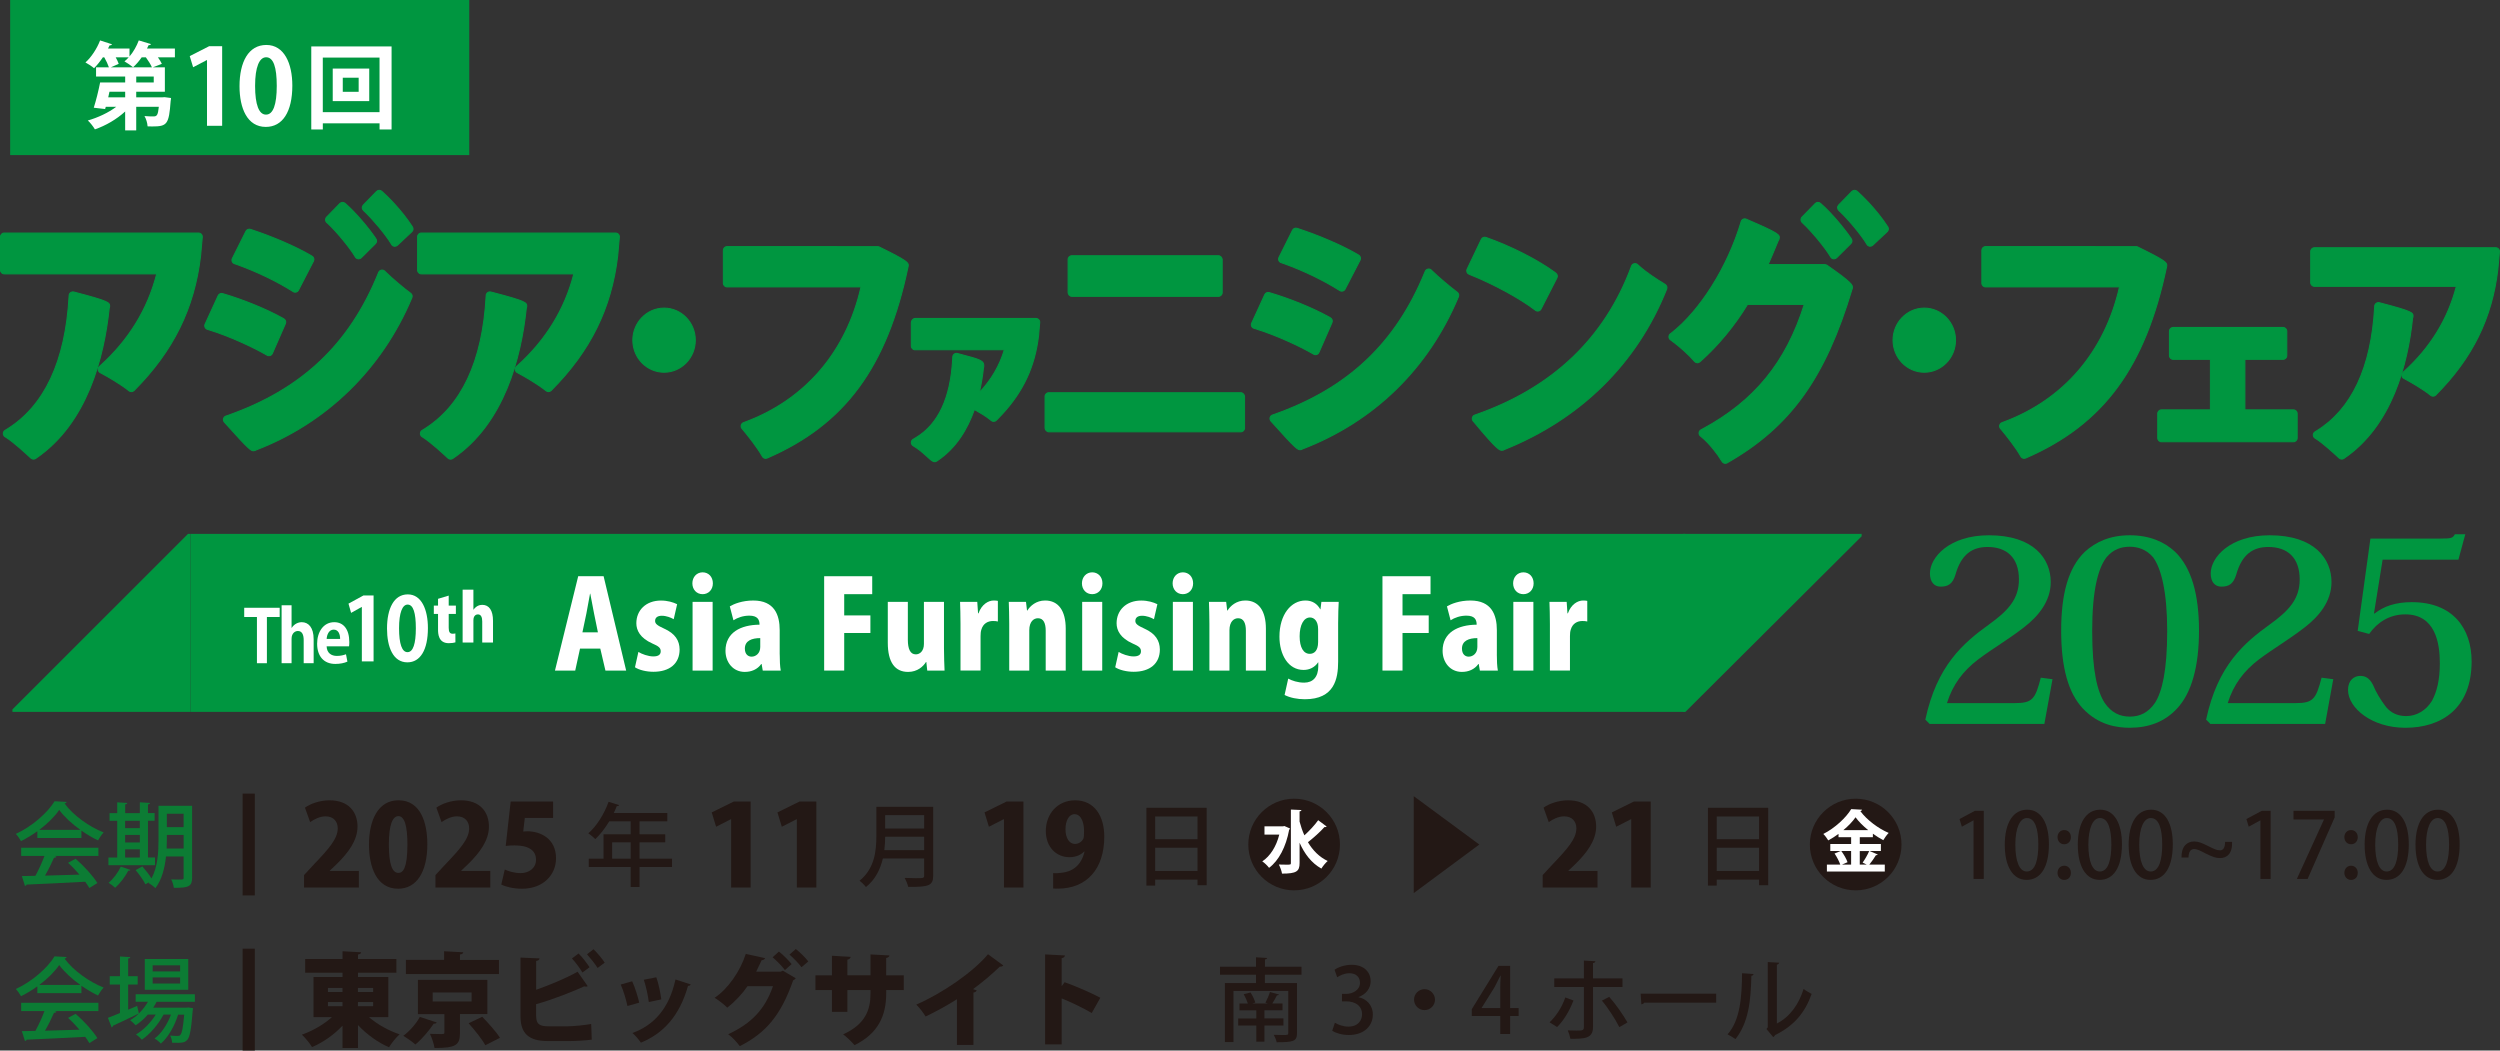 <?xml version="1.0" encoding="UTF-8"?>
<svg id="_レイヤー_2" data-name="レイヤー_2" xmlns="http://www.w3.org/2000/svg" viewBox="0 0 948.67 398.64">
  <rect x="0" y="0" width="948.67" height="398.64" fill="#333333" stroke="none"/>
  <defs>
    <style>
      .cls-1 {
        fill: #231815;
      }

      .cls-2 {
        fill: #fff;
      }

      .cls-3 {
        fill: #0c7c34;
      }

      .cls-4 {
        stroke: #009640;
        stroke-linecap: round;
        stroke-linejoin: round;
        stroke-width: .39px;
      }

      .cls-4, .cls-5 {
        fill: #009640;
      }
    </style>
  </defs>
  <g id="_レイヤー_1-2" data-name="レイヤー_1">
    <g>
      <g>
        <g>
          <path class="cls-4" d="M233.62,88.43h-73.74c-.78,0-1.42.63-1.42,1.42v12.65c0,.78.63,1.42,1.42,1.42h57.87c-3.42,13.42-10.63,25.15-21.45,34.89l-.31.28c-.34.31-.51.77-.45,1.22s.33.86.74,1.07l.36.19c2.56,1.36,7.65,4.35,10.41,6.58l.19.15c.26.21.57.31.89.31.36,0,.72-.14.99-.4l.19-.19c14.76-14.87,22.73-31.03,25.08-50.86l.64-7.19c.04-.4-.1-.79-.37-1.08s-.65-.46-1.05-.46Z"/>
          <path class="cls-4" d="M199.87,116.25c.02-1.41,0-1.9-13.29-5.36l-.33-.08c-.41-.1-.85-.02-1.19.23-.34.25-.55.65-.57,1.07l-.02.33c-1.37,24.79-9.41,41.82-23.88,50.63l-.39.24c-.42.26-.67.71-.68,1.2,0,.49.24.94.65,1.21l.39.25c2.97,1.88,7.57,6.14,9.31,7.76l.16.14c.27.25.61.37.95.37.28,0,.56-.08.81-.25l.17-.12c19.38-13.21,25.79-38.16,27.75-56.89.11-.23.16-.47.16-.72Z"/>
          <path class="cls-4" d="M124.22,84.61c3.37,3.12,8.36,9.14,10.47,12.63,0,0,0,0,0,0l.18.3c.23.37.61.62,1.04.67.06,0,.11.01.17.01.37,0,.73-.15,1-.41l5.41-5.37c.48-.48.56-1.24.17-1.8l-.13-.2c-2.49-3.7-7.34-9.56-11.41-13.12l-.2-.17c-.57-.5-1.42-.46-1.95.08l-5.03,5.16c-.27.28-.41.65-.4,1.04.01.39.18.75.47,1.01l.21.18Z"/>
          <path class="cls-4" d="M156.37,85.89c-4.24-6.46-9.32-11.33-11.31-13.13l-.19-.17c-.56-.52-1.44-.49-1.97.06l-5.03,5.16c-.26.27-.41.64-.4,1.02,0,.38.17.74.44,1l.22.21c3.44,3.23,8.35,9.15,10.3,12.43l.17.29c.22.37.59.62,1.02.68.07,0,.13.01.2.01.36,0,.7-.14.97-.38l5.5-5.16c.5-.47.59-1.22.22-1.8l-.14-.22Z"/>
          <path class="cls-4" d="M155.8,111.27l-.18-.13c-2.23-1.59-7.12-5.75-9.33-7.95l-.29-.29c-.34-.34-.81-.48-1.28-.39-.46.09-.85.41-1.03.85l-.16.39c-10.94,26.99-29.18,44.15-57.39,54l-.4.14c-.45.15-.8.52-.92.99-.12.46,0,.95.32,1.31l.28.31c9.4,10.55,9.95,10.55,10.78,10.55.37,0,.74-.13,1.01-.32,26.75-10.29,47.69-30.71,59-57.55l.09-.21c.25-.61.05-1.31-.49-1.69Z"/>
          <path class="cls-4" d="M101.33,134.79c.22.13.47.19.72.19.15,0,.3-.02.44-.07.38-.13.7-.41.86-.78l4.96-11.34c.29-.66.03-1.44-.6-1.8l-.23-.13c-6.01-3.4-14.95-7.08-22.77-9.38l-.23-.07c-.68-.2-1.4.13-1.69.77l-4.97,10.84c-.17.37-.17.79,0,1.17.17.37.48.65.87.78l.33.1c7.86,2.38,16.94,6.63,22.05,9.56l.26.15Z"/>
          <path class="cls-4" d="M88.98,100.05l.3.1c7.42,2.58,15.54,6.45,21.72,10.34l.24.16c.23.15.5.23.77.23.12,0,.24-.02.36-.05.39-.1.71-.36.89-.72l5.7-11.03c.35-.68.1-1.51-.56-1.88l-.21-.12c-5.74-3.39-14.3-7.12-22.94-9.98l-.22-.07c-.66-.21-1.39.09-1.7.72l-5.16,10.33c-.18.37-.2.79-.04,1.17.16.38.47.67.86.8Z"/>
          <path class="cls-4" d="M393.14,120.85h-45.9c-.78,0-1.42.8-1.42,1.58v8.88c0,.78.63,1.42,1.42,1.42h33.88c-1.81,6.06-5,11.5-9.5,16.24.76-3.25,1.26-6.43,1.57-9.36.07-.23.12-.47.12-.7.04-2.02-1.1-2.45-8.94-4.49l-1.04-.28c-.41-.11-.85-.03-1.2.22-.34.25-.56.64-.58,1.07l-.06,1.08c-.8,14.49-5.43,24.4-13.77,29.47l-1.22.74c-.42.25-.68.71-.68,1.2,0,.49.24.95.66,1.21l1.2.76c1.63,1.03,4.14,3.35,5.42,4.53.06.05.12.1.18.14l.62.41c.24.16.51.23.78.23s.56-.08.8-.25l.47-.32c6.95-4.74,11.2-11.85,13.8-19.23,1.56.85,4.3,2.47,5.81,3.69l.61.5c.26.21.58.31.89.31.36,0,.73-.14,1-.42l.57-.57c.56-.57,1.11-1.14,1.64-1.71,8.06-8.72,12.45-18.14,13.83-29.79l.06-.51c0-.08.01-.15,0-.23l.38-4.28c.04-.4-.1-.79-.37-1.08s-.65-.46-1.05-.46Z"/>
          <path class="cls-4" d="M333.68,93.74c-.19-.1-.41-.15-.63-.15l-57.14-.03h0c-.38,0-.74.15-1,.42s-.42.63-.42,1v12.47c0,.78.63,1.42,1.42,1.42h50.82c-5.6,24.7-21.24,42.9-44.21,51.37l-.38.14c-.43.16-.76.52-.87.97s-.01.92.29,1.27l.27.32c1.98,2.34,5.58,6.94,7.36,10.06l.12.22c.26.45.74.71,1.23.71.19,0,.37-.04.55-.11l.23-.1c29.31-12.76,45.23-34.39,53.22-72.32.07-.19.11-.38.11-.56.04-1.15.06-1.67-10.96-7.1Z"/>
          <rect class="cls-4" x="396.57" y="149.02" width="75.7" height="14.84" rx="1.42" ry="1.42"/>
          <rect class="cls-4" x="405.31" y="97.04" width="58.47" height="15.41" rx="1.42" ry="1.42"/>
          <path class="cls-4" d="M498.49,134.41c.22.12.46.18.7.18.15,0,.3-.02.45-.07.38-.13.69-.41.85-.78l4.96-11.34c.29-.66.03-1.44-.6-1.8l-.23-.13c-6.01-3.4-14.95-7.08-22.76-9.37l-.22-.07c-.68-.21-1.4.12-1.7.76l-4.97,10.84c-.17.37-.17.8,0,1.17s.49.65.88.77l.31.1c7.89,2.39,16.97,6.63,22.07,9.57l.26.15Z"/>
          <path class="cls-4" d="M486.13,99.65l.3.1c7.41,2.57,15.53,6.44,21.72,10.35l.25.16c.23.14.49.22.76.22.12,0,.25-.02.37-.05.38-.1.7-.36.89-.72l5.7-11.02c.34-.67.11-1.48-.53-1.87l-.24-.14c-5.74-3.39-14.31-7.12-22.93-9.97l-.23-.07c-.67-.21-1.4.08-1.71.71l-5.15,10.33c-.18.37-.2.79-.04,1.17.15.38.46.67.85.8Z"/>
          <path class="cls-4" d="M552.79,110.77c-2.32-1.72-7.27-5.89-9.35-7.97l-.28-.29c-.33-.34-.8-.49-1.28-.4-.46.09-.85.41-1.04.84l-.17.39c-11.02,26.98-29.27,44.14-57.4,54.01l-.4.14c-.45.15-.78.52-.9.98-.12.46,0,.94.31,1.3l.29.33c9.4,10.54,9.94,10.54,10.78,10.55.34,0,.67-.1.96-.3,27.19-10.5,47.61-30.4,59.04-57.54l.09-.21c.26-.61.06-1.32-.48-1.71l-.17-.12Z"/>
          <path class="cls-4" d="M631.91,107.96l-.23-.15c-3.19-1.95-6.86-4.27-9.99-7.14t0,0l-.3-.27c-.35-.32-.83-.44-1.29-.33-.46.11-.83.44-.99.89l-.14.38c-10.06,27.02-29.9,45.88-58.97,56.04l-.38.13c-.44.15-.77.51-.89.96-.12.45-.02.92.27,1.28l.27.32c8.96,10.8,9.83,10.8,10.67,10.8.38,0,.73-.11,1.02-.32,28.96-11.69,50.2-32.66,61.42-60.68l.08-.22c.23-.62,0-1.32-.56-1.69Z"/>
          <path class="cls-4" d="M582.65,117.75c.25.19.55.29.86.29.11,0,.21-.01.31-.04.41-.09.76-.36.95-.74l6.04-11.82c.31-.6.15-1.34-.39-1.76l-.21-.17c-6.34-4.72-16.83-10.07-26.1-13.33l-.23-.08c-.68-.25-1.45.06-1.76.72l-5.4,11.32c-.17.36-.18.76-.04,1.13.14.37.44.65.8.8l.27.1c8.89,3.57,18.8,8.94,24.65,13.37l.25.19Z"/>
          <path class="cls-4" d="M684.06,84.61c3.36,3.1,8.34,9.11,10.47,12.62l.17.29c.22.38.6.64,1.04.69.06,0,.13.01.19.01.37,0,.73-.15,1-.41l5.41-5.37c.48-.47.56-1.22.19-1.78l-.14-.22c-2.51-3.71-7.36-9.57-11.4-13.11l-.19-.17c-.57-.51-1.43-.48-1.96.06l-5.03,5.16c-.27.27-.41.65-.4,1.03.01.38.18.75.46,1.01l.21.19Z"/>
          <path class="cls-4" d="M716.22,85.89c-4.37-6.65-9.76-11.73-11.32-13.13l-.2-.18c-.56-.51-1.43-.48-1.96.06l-5.03,5.16c-.26.27-.41.64-.4,1.02s.17.74.44,1l.22.21c3.43,3.22,8.35,9.14,10.31,12.43l.18.29c.22.37.59.61,1.02.67.06,0,.13.01.19.01.36,0,.7-.14.97-.38l5.5-5.16c.5-.47.59-1.23.22-1.8l-.14-.22Z"/>
          <path class="cls-4" d="M693.34,100.72l-.81,1.16h0l.76-1.2c-.24-.17-.53-.27-.83-.27h-21.52c1.1-2.47,2.27-5.3,3.18-7.5l.65-1.56c.2-.24.32-.53.36-.8.25-1.43.32-1.86-12.23-7.27l-.28-.12c-.37-.15-.79-.15-1.15.02-.36.17-.63.49-.75.87l-.09.3c-5.1,17.03-15.49,33.55-26.48,42.11l-.3.23c-.35.27-.55.69-.54,1.14s.22.86.58,1.12l.32.23c3.03,2.19,6.74,5.52,8.63,7.76l.18.21c.25.29.6.47.98.5.38.03.75-.1,1.04-.35l.21-.19c6.68-5.92,13.01-13.57,17.88-21.6h21.54c-6.94,22.07-18.97,36.73-38.8,47.39l-.38.2c-.42.22-.7.64-.75,1.12-.04.47.15.94.52,1.24l.32.26c3.01,2.46,6.13,6.49,7.77,9.21l.15.23c.27.43.73.66,1.2.66.24,0,.48-.06.7-.19l.23-.13c23.78-13.64,37.01-32.05,47.13-65.66.11-.22.17-.46.17-.7.04-.92.07-1.71-9.61-8.45Z"/>
          <path class="cls-4" d="M822.21,100.84c.04-1.15.06-1.67-10.97-7.1-.19-.1-.41-.15-.63-.15l-57.14-.03c-.38,0-.74.15-1,.42s-.42.63-.42,1v12.47c0,.78.63,1.42,1.42,1.42h50.82c-5.6,24.7-21.24,42.9-44.2,51.37l-.38.14c-.43.16-.76.52-.88.97s0,.93.3,1.28l.26.31c2,2.36,5.6,6.98,7.34,10.04l.12.22c.26.46.74.73,1.24.73.18,0,.37-.04.55-.11l.25-.1c29.31-12.76,45.23-34.39,53.22-72.32.07-.19.11-.39.11-.56Z"/>
          <path class="cls-4" d="M870.29,155.53h-18.43v-19.17h14.48c.78,0,1.42-.63,1.42-1.42v-9.26c0-.78-.63-1.42-1.42-1.42h-41.69c-.78,0-1.42.63-1.42,1.42v9.26c0,.78.63,1.42,1.42,1.42h14.13v19.17h-18.57c-.78,0-1.42.63-1.42,1.42v9.26c0,.78.63,1.42,1.42,1.42h50.07c.78,0,1.42-.63,1.42-1.42v-9.26c0-.78-.63-1.42-1.42-1.42Z"/>
          <path class="cls-4" d="M948.1,94.47c-.27-.29-.65-.46-1.05-.46h-68.79c-.78,0-1.42.63-1.42,1.42v11.8c0,.78.63,1.42,1.42,1.42h53.85c-3.21,12.46-9.91,23.34-19.97,32.4l-.27.26c-.33.31-.49.76-.43,1.21.06.45.33.84.73,1.06l.34.18c2.48,1.32,7.12,4.04,9.7,6.13l.18.14c.26.21.57.31.88.31.36,0,.73-.14,1-.42l.16-.16c13.78-13.89,21.23-28.98,23.42-47.49l.61-6.72c.04-.4-.1-.79-.37-1.08Z"/>
          <path class="cls-4" d="M915.66,120.06c.03-1.38.01-1.85-12.46-5.11l-.3-.08c-.41-.11-.85-.02-1.2.23-.34.25-.56.64-.58,1.07l-.02.31c-1.27,23.09-8.76,38.95-22.23,47.15l-.37.22c-.42.25-.68.71-.68,1.2s.24.95.66,1.21l.37.23c2.75,1.74,6.89,5.58,8.68,7.23l.15.13c.27.24.61.36.94.36.29,0,.58-.09.82-.26l.14-.1c18.1-12.34,24.09-35.62,25.92-53.11.1-.21.15-.45.16-.69Z"/>
          <path class="cls-4" d="M252,116.92c-6.54,0-11.86,5.46-11.86,12.17s5.32,12.16,11.86,12.16,11.85-5.46,11.85-12.16-5.32-12.17-11.85-12.17Z"/>
          <path class="cls-4" d="M730.2,116.92c-6.53,0-11.85,5.46-11.85,12.17s5.32,12.16,11.85,12.16,11.86-5.46,11.86-12.16-5.32-12.17-11.86-12.17Z"/>
          <path class="cls-4" d="M75.36,88.43H1.61c-.78,0-1.42.63-1.42,1.42v12.65c0,.78.63,1.42,1.42,1.42h57.86c-3.42,13.42-10.63,25.15-21.44,34.89l-.31.28c-.34.31-.51.77-.45,1.22.06.46.33.86.74,1.08l.36.19c2.68,1.43,7.66,4.35,10.41,6.58l.19.15c.26.21.57.31.88.31.36,0,.72-.14,1-.41l.18-.18c14.76-14.87,22.73-31.03,25.08-50.86l.65-7.19c.04-.4-.1-.79-.37-1.08-.27-.29-.65-.46-1.05-.46Z"/>
          <path class="cls-4" d="M41.6,116.26c.03-1.42.01-1.9-13.28-5.37l-.32-.08c-.41-.1-.85-.02-1.19.23-.34.25-.56.64-.58,1.06l-.02.34c-1.37,24.79-9.4,41.82-23.88,50.63l-.4.24c-.42.25-.68.71-.68,1.19s.24.95.65,1.21l.39.25c2.98,1.88,7.57,6.14,9.31,7.76l.16.14c.27.24.61.37.95.37.29,0,.57-.09.82-.26l.16-.11c19.38-13.22,25.79-38.16,27.75-56.9.1-.22.16-.46.16-.71ZM40.19,116.24h0,0Z"/>
        </g>
        <g>
          <path class="cls-5" d="M778.86,257.74l-3.09,16.98h-43.52l-1.64-1.64c4.34-20.55,14.47-29.14,24.12-36.09,7.24-5.21,11.39-9.65,11.39-17.08,0-8.4-4.73-12.35-11.87-12.35-5.79,0-10.04,2.7-12.25,10.61-1.06,3.38-2.7,4.44-5.6,4.44-2.41,0-4.05-1.74-4.05-5.02,0-6.08,7.33-14.47,22.39-14.47,17.08,0,23.45,8.97,23.45,17.76,0,7.43-4.92,13.12-10.04,17.08-5.79,4.54-11.97,8.11-17.47,12.25-5.69,4.34-9.65,9.46-11.87,16.6h25.67c6.75,0,7.82-1.45,9.94-9.65l4.44.58Z"/>
          <path class="cls-5" d="M790.35,268.83c-5.5-5.89-8.2-15.54-8.2-29.53s2.7-23.83,8.97-29.91c4.15-3.76,9.55-6.27,17.08-6.27s13.12,2.51,17.18,6.27c6.27,6.08,9.07,16.31,9.07,29.91s-2.8,23.64-8.3,29.53c-4.63,5.02-10.71,7.33-17.95,7.33-4.63,0-11.77-.87-17.85-7.33ZM799.32,211.52c-3.09,4.05-5.4,12.25-5.4,27.89s2.03,23.06,4.73,27.31c2.61,3.76,5.79,5.21,9.55,5.21s6.95-1.45,9.55-5.21c2.7-4.25,4.63-12.25,4.63-27.31s-2.32-23.74-5.31-27.89c-2.61-3.09-5.89-4.05-8.88-4.05-3.28,0-6.27.97-8.88,4.05Z"/>
          <path class="cls-5" d="M885.4,257.74l-3.09,16.98h-43.52l-1.64-1.64c4.34-20.55,14.47-29.14,24.12-36.09,7.24-5.21,11.39-9.65,11.39-17.08,0-8.4-4.73-12.35-11.87-12.35-5.79,0-10.04,2.7-12.25,10.61-1.06,3.38-2.7,4.44-5.6,4.44-2.41,0-4.05-1.74-4.05-5.02,0-6.08,7.33-14.47,22.39-14.47,17.08,0,23.45,8.97,23.45,17.76,0,7.43-4.92,13.12-10.04,17.08-5.79,4.54-11.96,8.11-17.47,12.25-5.69,4.34-9.65,9.46-11.87,16.6h25.67c6.75,0,7.82-1.45,9.94-9.65l4.44.58Z"/>
          <path class="cls-5" d="M894.67,239.4l4.83-35.03h26.44c4.34,0,4.82-.19,5.6-1.64h3.96l-2.61,9.65h-28.76l-3.28,20.36.19.1c3.57-2.8,8.01-4.34,14.18-4.34,15.54,0,22.68,9.94,22.68,22.48,0,17.85-11.39,25.19-25.19,25.19-12.54,0-21.71-7.43-21.71-14.38,0-3.67,2.32-5.31,4.63-5.31,1.93,0,3.47.77,4.83,3.38,1.16,2.8,2.8,5.6,5.02,8.49,1.74,2.03,4.15,3.38,7.62,3.38,3.86,0,7.53-2.12,9.75-5.79,1.83-3.38,2.99-7.82,2.99-14.28,0-7.72-1.74-18.53-13.12-18.53-5.89,0-10.61,2.99-13.7,7.43l-4.34-1.16Z"/>
        </g>
        <rect class="cls-5" x="3.86" width="174.21" height="58.85"/>
        <polygon class="cls-5" points="639.64 270.05 638.71 270.05 638.71 202.59 706.43 202.59 706.43 203.51 639.64 270.05"/>
        <polygon class="cls-5" points="71.34 202.59 72.26 202.59 72.26 270.13 4.71 270.13 4.71 269.21 71.34 202.59"/>
        <rect class="cls-5" x="72.26" y="202.59" width="567.25" height="67.54"/>
        <g>
          <path class="cls-2" d="M66.37,18.41v3.34h-6.46c.65.86,1.18,1.76,1.51,2.48l-3.45,1.33h4.59v9.26h-10.87v2.12h9.83l.93-.07,2.44.32c0,.36-.07.79-.14,1.18-.65,8.86-1.33,9.62-7.03,9.62-.54,0-1.11,0-1.72-.04-.07-1.26-.54-2.84-1.18-3.91,1.44.14,2.8.14,3.41.14,1.33,0,1.69-.47,2.04-3.66h-8.58v8.97h-4.2v-7.18c-3.19,2.94-7.39,5.38-11.48,6.78-.57-1-1.79-2.58-2.69-3.37,3.84-1.08,7.86-2.98,10.8-5.2h-3.98l-.25.86-4.31-.5c.83-2.58,1.79-6.42,2.41-9.58h9.51v-2.26h-11.05v-3.48h4.88c-.36-1.08-1.04-2.55-1.76-3.8h-.54c-1.04,1.54-2.19,2.98-3.34,4.13-.79-.68-2.3-1.69-3.27-2.19,2.23-1.97,4.38-5.28,5.56-8.36l4.52,1.47c-.11.25-.43.43-.9.39-.18.39-.39.83-.61,1.22h8.15v3.01c1.47-1.72,2.73-3.95,3.52-6.1l4.63,1.4c-.14.29-.47.43-.9.4-.18.43-.39.86-.61,1.29h10.59ZM47.5,36.93v-2.12h-5.96c-.14.72-.32,1.44-.47,2.12h6.42ZM42.04,25.55h15.61c-.43-1.04-1.36-2.51-2.3-3.8h-1.58c-1,1.44-2.12,2.76-3.27,3.77-.83-.68-2.3-1.69-3.27-2.23.54-.43,1.11-.97,1.62-1.54h-4.95c.5.9.93,1.79,1.15,2.48l-3.01,1.33ZM58.34,31.29v-2.26h-6.64v2.26h6.64Z"/>
          <path class="cls-2" d="M78.55,47.72v-24.92h-.08l-5.19,2.72-1.28-4.23,7.35-3.75h4.95v30.19h-5.75Z"/>
          <path class="cls-2" d="M90.89,32.71c0-9.18,3.39-15.65,10.18-15.65s9.86,7.03,9.86,15.41c0,9.98-3.71,15.69-10.06,15.69-7.03,0-9.98-7.03-9.98-15.45ZM100.95,43.49c2.72,0,4.07-3.83,4.07-10.9s-1.24-10.86-4.03-10.86c-2.56,0-4.19,3.67-4.19,10.86s1.48,10.9,4.11,10.9h.04Z"/>
          <path class="cls-2" d="M118.12,17.62h30.47v31.51h-4.56v-2.33h-21.53v2.33h-4.38v-31.51ZM122.49,42.56h21.53v-20.71h-21.53v20.71ZM126.26,26.02h13.85v12.35h-13.85v-12.35ZM136.1,34.84v-5.35h-6.03v5.35h6.03Z"/>
        </g>
        <g>
          <path class="cls-2" d="M106.13,234.13h-4.85v17.54h-3.78v-17.54h-4.83v-3.5h13.46v3.5Z"/>
          <path class="cls-2" d="M119.02,251.67h-3.78v-8.78c0-1.94-.56-3.45-2.2-3.45-.95,0-2.4.71-2.4,2.98v9.25h-3.78v-22h3.78v8.59h.05c1.02-1.59,2.58-2.16,3.81-2.16,2.53,0,4.52,1.97,4.52,6.46v9.11Z"/>
          <path class="cls-2" d="M131.84,251.06c-1.17.55-2.84.88-4.6.88-4.39,0-6.9-2.95-6.9-7.69,0-4.38,2.35-8.15,6.51-8.15,3.45,0,5.7,2.63,5.7,7.55,0,.6-.03,1.18-.1,1.61h-8.51c.1,2.6,1.84,3.64,3.88,3.64,1.41,0,2.5-.27,3.47-.63l.54,2.79ZM129.06,242.45c.03-1.59-.56-3.53-2.43-3.53s-2.58,2.02-2.68,3.53h5.11Z"/>
          <path class="cls-2" d="M137.31,250.98v-20.66h-.06l-4.02,2.25-.99-3.51,5.69-3.11h3.83v25.03h-4.45Z"/>
          <path class="cls-2" d="M146.86,238.53c0-7.62,2.63-12.98,7.88-12.98s7.64,5.83,7.64,12.78c0,8.28-2.88,13.01-7.79,13.01-5.44,0-7.73-5.83-7.73-12.81ZM154.65,247.47c2.1,0,3.15-3.18,3.15-9.04s-.96-9.01-3.12-9.01c-1.98,0-3.25,3.05-3.25,9.01s1.14,9.04,3.18,9.04h.03Z"/>
          <path class="cls-2" d="M166.23,227.23l4.04-1.22v3.79h2.72v3.16h-2.72v5.28c0,1.64.49,2.24,1.46,2.24.46,0,.72-.02,1.07-.12l.02,3.39c-.51.17-1.42.32-2.51.32-4.02,0-4.09-3.69-4.09-5.28v-5.83h-1.6v-3.16h1.6v-2.56Z"/>
          <path class="cls-2" d="M187.08,243.82h-4.09v-7.97c0-1.57-.42-2.71-1.63-2.71-.51,0-1.72.27-1.72,2.24v8.44h-4.09v-20.05h4.09v7.57h.05c1.02-1.42,2.28-1.82,3.32-1.82,2.63,0,4.07,2.17,4.07,6.05v8.24Z"/>
          <path class="cls-2" d="M237.61,254.46h-7.87l-1.95-8.34h-7.69l-1.82,8.34h-7.69l8.82-35.8h9.64l8.56,35.8ZM226.89,239.96l-1.47-7.18c-.43-2.13-.99-5.33-1.43-7.5h-.09c-.43,2.18-1,5.46-1.38,7.5l-1.51,7.18h5.88Z"/>
          <path class="cls-2" d="M255.64,234.96c-1.04-.6-2.77-1.3-4.5-1.3s-2.55.79-2.55,1.95c0,1.06.74,1.71,3.42,2.92,4.24,1.9,5.84,4.58,5.88,7.92,0,5.37-3.8,8.47-9.94,8.47-2.72,0-5.45-.69-7-1.71l1.3-5.83c1.21.79,3.72,1.71,5.66,1.71s2.81-.69,2.81-1.94-.69-1.9-3.16-2.96c-4.67-2.08-6.09-5-6.09-7.69,0-4.91,3.63-8.61,9.34-8.61,2.51,0,4.67.65,6.14,1.39l-1.3,5.7Z"/>
          <path class="cls-2" d="M266.62,225.47c-2.29,0-3.89-1.76-3.89-4.12s1.64-4.17,3.89-4.17,3.89,1.71,3.89,4.17-1.69,4.12-3.89,4.12ZM270.42,254.46h-7.61v-26.07h7.61v26.07Z"/>
          <path class="cls-2" d="M295.88,248.3c0,2.32.09,4.58.39,6.16h-6.83l-.43-2.5h-.13c-1.47,2.08-3.76,3.01-6.27,3.01-4.41,0-7.31-3.61-7.31-8.01,0-6.9,5.75-9.86,12.92-9.91,0-1.99-.82-3.43-3.89-3.43-2.29,0-4.45.74-6.01,1.76l-1.38-5.28c1.56-.93,4.71-2.22,8.9-2.22,8.04,0,10.03,5.46,10.03,11.25v9.17ZM288.49,242.14c-3.16,0-5.84.97-5.84,3.98,0,2.13,1.21,3.06,2.55,3.06,1.56,0,3.29-1.2,3.29-3.66v-3.38Z"/>
          <path class="cls-2" d="M312.74,254.46v-35.8h18.24v6.81h-10.63v8.06h9.94v6.67h-9.94v14.26h-7.61Z"/>
          <path class="cls-2" d="M358.21,246.08c0,3.2.13,6.07.22,8.38h-6.57l-.35-3.24h-.13c-1.04,1.67-3.24,3.75-6.79,3.75-4.93,0-7.7-3.57-7.7-11.07v-15.51h7.61v14.36c0,3.52.91,5.56,3.03,5.56,1.56,0,3.07-1.3,3.07-3.94v-15.98h7.61v17.69Z"/>
          <path class="cls-2" d="M378.66,235.84c-.52-.14-1.08-.19-1.86-.19-1.95,0-3.76.97-4.41,3.29-.22.6-.3,1.53-.3,2.45v13.06h-7.61v-17.64c0-3.43-.09-6.07-.17-8.43h6.53l.3,4.35h.17c1.21-3.43,3.76-4.86,5.75-4.86.73,0,1.12.05,1.6.14v7.83Z"/>
          <path class="cls-2" d="M404.42,254.46h-7.61v-15.14c0-2.73-.78-4.72-2.94-4.72-1.6,0-3.29,1.25-3.29,4.58v15.28h-7.61v-17.74c0-3.1-.09-5.88-.17-8.34h6.53l.39,3.29h.13c1.08-1.76,3.37-3.8,6.74-3.8,5.1,0,7.82,3.94,7.82,10.7v15.88Z"/>
          <path class="cls-2" d="M414.45,225.47c-2.29,0-3.89-1.76-3.89-4.12s1.64-4.17,3.89-4.17,3.89,1.71,3.89,4.17-1.69,4.12-3.89,4.12ZM418.26,254.46h-7.61v-26.07h7.61v26.07Z"/>
          <path class="cls-2" d="M437.88,234.96c-1.04-.6-2.77-1.3-4.5-1.3s-2.55.79-2.55,1.95c0,1.06.74,1.71,3.42,2.92,4.24,1.9,5.84,4.58,5.88,7.92,0,5.37-3.8,8.47-9.94,8.47-2.72,0-5.45-.69-7-1.71l1.3-5.83c1.21.79,3.72,1.71,5.66,1.71s2.81-.69,2.81-1.94-.69-1.9-3.16-2.96c-4.67-2.08-6.09-5-6.09-7.69,0-4.91,3.63-8.61,9.34-8.61,2.51,0,4.67.65,6.14,1.39l-1.3,5.7Z"/>
          <path class="cls-2" d="M448.86,225.47c-2.29,0-3.89-1.76-3.89-4.12s1.64-4.17,3.89-4.17,3.89,1.71,3.89,4.17-1.69,4.12-3.89,4.12ZM452.67,254.46h-7.61v-26.07h7.61v26.07Z"/>
          <path class="cls-2" d="M480.38,254.46h-7.61v-15.14c0-2.73-.78-4.72-2.94-4.72-1.6,0-3.29,1.25-3.29,4.58v15.28h-7.61v-17.74c0-3.1-.09-5.88-.17-8.34h6.53l.39,3.29h.13c1.08-1.76,3.37-3.8,6.74-3.8,5.1,0,7.82,3.94,7.82,10.7v15.88Z"/>
          <path class="cls-2" d="M508,228.39c-.09,2.04-.22,4.49-.22,8.06v14.63c0,6.53-1.43,14.26-12.62,14.26-2.85,0-5.66-.56-7.7-1.62l1.38-6.21c1.43.79,3.63,1.53,6.05,1.53,3.33,0,5.36-2.13,5.36-6.25v-1.44h-.09c-1.21,1.85-3.24,2.87-5.49,2.87-5.84,0-9.16-5.79-9.16-12.64,0-8.38,4.41-13.71,9.86-13.71,2.59,0,4.5,1.25,5.62,3.33h.09l.35-2.82h6.57ZM500.17,238.62c0-2.92-1.47-4.31-3.07-4.31-2.38,0-3.93,2.87-3.93,7.13s1.47,6.67,3.85,6.67c1.64,0,3.16-1.16,3.16-4.45v-5.05Z"/>
          <path class="cls-2" d="M524.6,254.46v-35.8h18.24v6.81h-10.63v8.06h9.94v6.67h-9.94v14.26h-7.61Z"/>
          <path class="cls-2" d="M568,248.3c0,2.32.09,4.58.39,6.16h-6.83l-.43-2.5h-.13c-1.47,2.08-3.76,3.01-6.27,3.01-4.41,0-7.31-3.61-7.31-8.01,0-6.9,5.75-9.86,12.93-9.91,0-1.99-.82-3.43-3.89-3.43-2.29,0-4.45.74-6.01,1.76l-1.38-5.28c1.56-.93,4.71-2.22,8.91-2.22,8.04,0,10.03,5.46,10.03,11.25v9.17ZM560.61,242.14c-3.16,0-5.84.97-5.84,3.98,0,2.13,1.21,3.06,2.55,3.06,1.56,0,3.29-1.2,3.29-3.66v-3.38Z"/>
          <path class="cls-2" d="M578.07,225.47c-2.29,0-3.89-1.76-3.89-4.12s1.64-4.17,3.89-4.17,3.89,1.71,3.89,4.17-1.69,4.12-3.89,4.12ZM581.87,254.46h-7.61v-26.07h7.61v26.07Z"/>
          <path class="cls-2" d="M602.32,235.84c-.52-.14-1.08-.19-1.86-.19-1.95,0-3.76.97-4.41,3.29-.22.6-.3,1.53-.3,2.45v13.06h-7.61v-17.64c0-3.43-.09-6.07-.17-8.43h6.53l.3,4.35h.17c1.21-3.43,3.76-4.86,5.75-4.86.73,0,1.12.05,1.6.14v7.83Z"/>
        </g>
      </g>
      <g>
        <path class="cls-3" d="M14.17,317.98v-2.56c-1.92,1.4-4.06,2.7-6.2,3.75-.42-.77-1.26-2.03-1.96-2.73,6.12-2.8,12.01-7.98,14.7-12.39l4.58.25c-.07.28-.38.52-.8.6,3.33,4.55,9.42,8.86,14.84,10.99-.81.84-1.54,2.03-2.14,3.01-2.06-.98-4.24-2.28-6.3-3.71v2.8H14.17ZM8.04,324.81v-3.12h29.3v3.12h-16.66l.77.25c-.14.28-.46.42-.95.42-.88,2-2.14,4.59-3.43,6.79,4.06-.1,8.61-.24,13.09-.38-1.37-1.58-2.87-3.19-4.34-4.48l2.87-1.54c3.22,2.77,6.62,6.55,8.26,9.21l-3.04,1.89c-.42-.7-.95-1.54-1.58-2.38-8.19.46-16.8.84-22.26,1.08-.07.31-.31.46-.59.52l-1.19-3.75c1.47-.04,3.22-.04,5.15-.1,1.23-2.24,2.56-5.15,3.43-7.53h-8.82ZM30.51,314.9c-3.22-2.27-6.13-4.97-8.05-7.56-1.68,2.49-4.38,5.18-7.56,7.56h15.61Z"/>
        <path class="cls-3" d="M58.83,325.4v2.91h-17.68v-2.91h3.33v-13.93h-2.91v-2.91h2.91v-4.1l3.82.24c-.04.28-.28.46-.8.56v3.29h5.57v-4.1l3.85.24c-.04.28-.25.49-.77.56v3.29h2.52v2.91h-2.52v13.93h2.7ZM49.48,330.09c-.11.25-.35.35-.81.31-1.16,2.28-3.12,4.83-4.97,6.48-.59-.59-1.75-1.44-2.48-1.89,1.75-1.44,3.57-3.85,4.62-6.13l3.64,1.23ZM53.05,311.47h-5.57v2.77h5.57v-2.77ZM47.49,316.83v2.87h5.57v-2.87h-5.57ZM47.49,322.29v3.12h5.57v-3.12h-5.57ZM72.9,305.77v27.27c0,3.29-1.26,3.92-6.93,3.85-.1-.88-.56-2.31-.98-3.19,1.02.07,2.07.07,2.87.07,1.64,0,1.82,0,1.82-.73v-8.05h-6.69c-.46,4.31-1.54,8.79-4.03,12.04-.52-.56-1.85-1.58-2.59-1.93l.28-.38-1.47.84c-.67-1.44-2.31-3.71-3.71-5.39l2.55-1.4c1.19,1.36,2.63,3.19,3.47,4.55,2.42-4.45,2.66-10.12,2.66-14.67v-12.88h12.74ZM63.31,318.65c0,1.05-.04,2.17-.07,3.33h6.44v-5.15h-6.37v1.82ZM69.68,308.78h-6.37v5.08h6.37v-5.08Z"/>
        <path class="cls-1" d="M92.06,301.15h4.64v38.64h-4.64v-38.64Z"/>
        <path class="cls-1" d="M136.19,336.78h-20.82v-4.72l3.78-4.08c5.62-5.88,9.01-9.7,9.01-13.65,0-2.49-1.5-4.55-4.63-4.55-2.19,0-4.34,1.12-5.84,2.19l-1.97-5.49c2.02-1.46,5.58-2.79,9.31-2.79,7.34,0,10.64,4.51,10.64,9.96s-3.78,10.17-7.77,14.12l-2.75,2.62v.09h11.03v6.31Z"/>
        <path class="cls-1" d="M140.01,320.55c0-9.19,3.39-16.87,11.2-16.87,8.41,0,10.95,8.54,10.95,16.65,0,10.65-4.12,16.91-11.07,16.91-8.33,0-11.07-8.5-11.07-16.7ZM154.6,320.47c0-7-1.07-10.77-3.43-10.77-2.23,0-3.61,3.35-3.61,10.77s1.25,10.77,3.61,10.77c1.8,0,3.43-1.89,3.43-10.77Z"/>
        <path class="cls-1" d="M186.06,336.78h-20.82v-4.72l3.78-4.08c5.62-5.88,9.01-9.7,9.01-13.65,0-2.49-1.5-4.55-4.63-4.55-2.19,0-4.34,1.12-5.84,2.19l-1.97-5.49c2.02-1.46,5.58-2.79,9.31-2.79,7.34,0,10.64,4.51,10.64,9.96s-3.78,10.17-7.77,14.12l-2.75,2.62v.09h11.03v6.31Z"/>
        <path class="cls-1" d="M209.88,304.16v6.22h-10.73l-.6,5.15c.52-.04.99-.09,1.5-.09,5.06,0,10.95,2.79,10.95,10.26,0,6.18-4.76,11.55-12.92,11.55-3.26,0-6.27-.77-7.86-1.59l1.33-5.71c1.37.64,3.61,1.37,6.01,1.37,3.05,0,5.84-1.8,5.84-5.06,0-3.65-2.92-5.45-8.11-5.45-1.33,0-2.36.04-3.39.21l1.89-16.87h16.1Z"/>
        <path class="cls-1" d="M255.02,325.83v3.16h-12.33v7.59h-3.37v-7.59h-15.9v-3.16h5.6v-9.24h10.3v-4.91h-8.14c-1.58,2.61-3.4,4.98-5.29,6.73-.62-.62-1.82-1.65-2.64-2.2,3.12-2.68,6.04-7.31,7.69-11.95l3.98,1.24c-.1.27-.41.45-.86.38-.34.89-.76,1.79-1.17,2.64h20.33v3.16h-10.54v4.91h9.75v3.06h-9.75v6.18h12.33ZM232.29,325.83h7.04v-6.18h-7.04v6.18Z"/>
        <path class="cls-1" d="M277.44,336.78v-25.93h-.08l-5.62,2.88-1.67-5.45,8.37-4.12h6.4v32.62h-7.38Z"/>
        <path class="cls-1" d="M302.38,336.78v-25.93h-.08l-5.62,2.88-1.67-5.45,8.37-4.12h6.4v32.62h-7.38Z"/>
        <path class="cls-1" d="M354.12,306.15v26.06c0,3.91-1.68,4.39-9.48,4.33-.21-.93-.82-2.51-1.37-3.4,1.51.07,3.02.1,4.22.1,2.99,0,3.19,0,3.19-1.06v-6.42h-15.66c-.93,3.98-2.81,7.97-6.42,10.85-.48-.65-1.72-1.92-2.44-2.4,5.84-4.67,6.39-11.57,6.39-17.06v-10.99h21.56ZM335.89,317.52c0,1.58-.1,3.3-.31,5.08h15.11v-5.08h-14.8ZM350.69,309.31h-14.8v5.08h14.8v-5.08Z"/>
        <path class="cls-1" d="M380.97,336.78v-25.93h-.09l-5.62,2.88-1.67-5.45,8.37-4.12h6.4v32.62h-7.38Z"/>
        <path class="cls-1" d="M411.4,323.13c-1.2,1.24-3.09,2.15-5.58,2.15-4.85,0-8.97-3.69-8.97-9.96s4.29-11.63,11.12-11.63c7.43,0,11.07,6.1,11.07,13.78,0,12.23-6.61,19.74-17.64,19.74-.64,0-1.25,0-1.76-.04v-5.84c.99.09,1.5.04,3.13-.13,3.95-.39,7.51-2.58,8.76-8.03l-.13-.04ZM404.32,314.67c0,3.31,1.42,5.58,3.61,5.58,1.54,0,2.66-1.03,3.13-1.89.26-.6.3-1.5.3-3,0-3.39-1.16-6.4-3.61-6.4-2.15,0-3.43,2.53-3.43,5.71Z"/>
        <path class="cls-1" d="M435.02,306.53h22.87v29.39h-3.47v-2.13h-16.07v2.27h-3.33v-29.53ZM454.42,309.83h-16.07v8.62h16.07v-8.62ZM438.35,330.5h16.07v-8.82h-16.07v8.82Z"/>
        <path class="cls-1" d="M491.08,303.08c9.62,0,17.39,7.77,17.39,17.39s-7.77,17.39-17.39,17.39-17.39-7.77-17.39-17.39,7.84-17.39,17.39-17.39Z"/>
        <path class="cls-1" d="M536.47,302.12l24.88,18.35-24.88,18.43v-36.78Z"/>
        <path class="cls-1" d="M606.21,336.78h-20.82v-4.72l3.78-4.08c5.62-5.88,9.01-9.7,9.01-13.65,0-2.49-1.5-4.55-4.64-4.55-2.19,0-4.33,1.12-5.84,2.19l-1.97-5.49c2.02-1.46,5.58-2.79,9.31-2.79,7.34,0,10.65,4.51,10.65,9.96s-3.78,10.17-7.77,14.12l-2.75,2.62v.09h11.03v6.31Z"/>
        <path class="cls-1" d="M619,336.78v-25.93h-.08l-5.62,2.88-1.67-5.45,8.37-4.12h6.4v32.62h-7.38Z"/>
        <path class="cls-1" d="M648.11,306.53h22.87v29.39h-3.47v-2.13h-16.07v2.27h-3.33v-29.53ZM667.51,309.83h-16.07v8.62h16.07v-8.62ZM651.44,330.5h16.07v-8.82h-16.07v8.82Z"/>
        <path class="cls-1" d="M704.17,303.08c9.62,0,17.39,7.77,17.39,17.39s-7.77,17.39-17.39,17.39-17.39-7.77-17.39-17.39,7.84-17.39,17.39-17.39Z"/>
        <path class="cls-1" d="M748.89,333.52v-22.21h-.07l-4.36,2.4-.89-2.92,5.84-3.12h3.36v25.85h-3.88Z"/>
        <path class="cls-1" d="M760.74,320.64c0-8.45,3.19-13.39,8.55-13.39s8.21,5.29,8.21,13.11c0,8.75-3.16,13.53-8.48,13.53s-8.27-5.32-8.27-13.25ZM773.48,320.51c0-6.15-1.3-10.09-4.33-10.09-2.61,0-4.39,3.64-4.39,10.09s1.58,10.2,4.33,10.2c3.37,0,4.39-4.84,4.39-10.2Z"/>
        <path class="cls-1" d="M780.76,317.69c0-1.54,1.06-2.71,2.54-2.71s2.54,1.1,2.54,2.71c0,1.51-1,2.68-2.54,2.68s-2.54-1.24-2.54-2.68ZM780.76,331.22c0-1.54,1.06-2.71,2.54-2.71s2.54,1.13,2.54,2.71-1,2.68-2.54,2.68-2.54-1.24-2.54-2.68Z"/>
        <path class="cls-1" d="M788.45,320.64c0-8.45,3.19-13.39,8.55-13.39s8.21,5.29,8.21,13.11c0,8.75-3.16,13.53-8.48,13.53s-8.27-5.32-8.27-13.25ZM801.19,320.51c0-6.15-1.3-10.09-4.33-10.09-2.61,0-4.39,3.64-4.39,10.09s1.58,10.2,4.33,10.2c3.36,0,4.39-4.84,4.39-10.2Z"/>
        <path class="cls-1" d="M807.75,320.64c0-8.45,3.19-13.39,8.55-13.39s8.21,5.29,8.21,13.11c0,8.75-3.16,13.53-8.48,13.53s-8.27-5.32-8.27-13.25ZM820.49,320.51c0-6.15-1.3-10.09-4.33-10.09-2.61,0-4.39,3.64-4.39,10.09s1.58,10.2,4.33,10.2c3.36,0,4.39-4.84,4.39-10.2Z"/>
        <path class="cls-1" d="M847,319.44c.21,4.46-1.96,6.18-4.57,6.18-1.61,0-2.99-.52-5.46-1.75-1.85-.96-3.16-1.68-4.39-1.68s-2.06.93-2.13,3.23h-2.64c-.1-4.15,2.03-6.11,4.81-6.11,1.65,0,2.99.58,5.39,1.79,1.92.96,3.19,1.58,4.43,1.58s1.89-1.1,1.92-3.23h2.64Z"/>
        <path class="cls-1" d="M857.75,333.52v-22.21h-.07l-4.36,2.4-.89-2.92,5.84-3.12h3.37v25.85h-3.88Z"/>
        <path class="cls-1" d="M870.31,307.67h15.62v2.51l-10.26,23.35h-4.09l10.27-22.49v-.07h-11.54v-3.3Z"/>
        <path class="cls-1" d="M889.61,317.69c0-1.54,1.06-2.71,2.54-2.71s2.54,1.1,2.54,2.71c0,1.51-1,2.68-2.54,2.68s-2.54-1.24-2.54-2.68ZM889.61,331.22c0-1.54,1.06-2.71,2.54-2.71s2.54,1.13,2.54,2.71-1,2.68-2.54,2.68-2.54-1.24-2.54-2.68Z"/>
        <path class="cls-1" d="M897.3,320.64c0-8.45,3.19-13.39,8.55-13.39s8.21,5.29,8.21,13.11c0,8.75-3.16,13.53-8.48,13.53s-8.27-5.32-8.27-13.25ZM910.04,320.51c0-6.15-1.3-10.09-4.33-10.09-2.61,0-4.39,3.64-4.39,10.09s1.58,10.2,4.33,10.2c3.36,0,4.39-4.84,4.39-10.2Z"/>
        <path class="cls-1" d="M916.6,320.64c0-8.45,3.19-13.39,8.55-13.39s8.21,5.29,8.21,13.11c0,8.75-3.16,13.53-8.48,13.53s-8.27-5.32-8.27-13.25ZM929.34,320.51c0-6.15-1.3-10.09-4.33-10.09-2.61,0-4.39,3.64-4.39,10.09s1.58,10.2,4.33,10.2c3.36,0,4.39-4.84,4.39-10.2Z"/>
        <path class="cls-3" d="M14.17,376.84v-2.56c-1.92,1.4-4.06,2.7-6.2,3.75-.42-.77-1.26-2.03-1.96-2.73,6.12-2.8,12.01-7.98,14.7-12.39l4.58.25c-.07.28-.38.52-.8.6,3.33,4.55,9.42,8.86,14.84,10.99-.81.84-1.54,2.03-2.14,3.01-2.06-.98-4.24-2.28-6.3-3.71v2.8H14.17ZM8.04,383.66v-3.12h29.3v3.12h-16.66l.77.25c-.14.28-.46.42-.95.42-.88,2-2.14,4.59-3.43,6.79,4.06-.1,8.61-.24,13.09-.38-1.37-1.58-2.87-3.19-4.34-4.48l2.87-1.54c3.22,2.77,6.62,6.55,8.26,9.21l-3.04,1.89c-.42-.7-.95-1.54-1.58-2.38-8.19.46-16.8.84-22.26,1.08-.07.31-.31.46-.59.52l-1.19-3.75c1.47-.04,3.22-.04,5.15-.1,1.23-2.24,2.56-5.15,3.43-7.53h-8.82ZM30.51,373.76c-3.22-2.27-6.13-4.97-8.05-7.56-1.68,2.49-4.38,5.18-7.56,7.56h15.61Z"/>
        <path class="cls-3" d="M73.95,380.16h-14.53c-.38.74-.8,1.47-1.29,2.21h12.67l.67-.07,1.79.28c-.04.28-.07.59-.14.88-.56,7.28-1.12,10.12-2.07,11.13-1.01,1.12-2,1.19-5.74,1.08-.04-.81-.32-2-.74-2.7,1.23.1,2.31.14,2.8.14s.8-.07,1.05-.39c.6-.6,1.05-2.66,1.47-7.7h-2.31c-1.26,4.17-3.78,8.65-6.55,10.99-.56-.67-1.58-1.47-2.38-1.93,2.59-1.86,4.87-5.43,6.23-9.07h-2.83c-1.86,3.61-5.18,7.46-8.23,9.52-.56-.67-1.47-1.51-2.24-2,2.8-1.54,5.64-4.52,7.53-7.53h-3.01c-1.4,1.61-2.98,3.01-4.62,4.06-.49-.53-1.47-1.47-2.1-1.93,1.16-.67,2.28-1.51,3.29-2.52v-.03c-3.57,1.75-7.35,3.54-9.84,4.66,0,.28-.17.52-.46.63l-1.43-3.64c1.26-.46,2.83-1.08,4.58-1.82v-10.82h-3.88v-3.15h3.88v-7.49l3.92.25c-.04.28-.25.45-.81.52v6.72h3.61v3.15h-3.61v9.56l3.4-1.44c.07.14.07.28.67,2.87,1.33-1.3,2.52-2.84,3.43-4.45h-4.66v-2.83h22.47v2.83ZM71.43,363.92v11.69h-16.49v-11.69h16.49ZM68.35,368.61v-2.31h-10.43v2.31h10.43ZM68.35,373.23v-2.35h-10.43v2.35h10.43Z"/>
        <path class="cls-1" d="M92.06,360h4.64v38.64h-4.64v-38.64Z"/>
        <path class="cls-1" d="M147.35,385.97h-7.34c3.09,2.7,7.38,5.1,11.63,6.53-1.35,1.16-3.13,3.4-4.02,4.91-4.29-1.85-8.46-4.91-11.78-8.42v8.69h-5.87v-8.46c-3.25,3.44-7.3,6.3-11.55,8.11-.85-1.39-2.63-3.59-3.86-4.71,4.17-1.47,8.34-3.9,11.4-6.65h-6.99v-15.22h11.01v-1.62h-14.18v-5.22h14.18v-2.94l7.07.39c-.04.43-.39.7-1.2.85v1.7h14.57v5.22h-14.57v1.62h11.51v15.22ZM124.44,374.88v1.55h5.52v-1.55h-5.52ZM124.44,380.25v1.58h5.52v-1.58h-5.52ZM141.59,374.88h-5.76v1.55h5.76v-1.55ZM141.59,381.83v-1.58h-5.76v1.58h5.76Z"/>
        <path class="cls-1" d="M165.73,388.01c-.19.31-.58.5-1.12.42-1.62,2.4-4.37,5.8-6.99,7.92-1.2-1.08-3.32-2.55-4.6-3.28,2.51-1.82,5.06-4.83,6.3-7.19l6.41,2.12ZM189.34,364.25v5.37h-35.31v-5.37h14.49v-3.28l7.26.39c-.04.46-.39.73-1.24.85v2.05h14.8ZM184.93,384.81h-10.39v7.19c0,4.6-1.58,5.68-9.66,5.68-.23-1.62-1-3.86-1.74-5.37,1.16.04,2.78.08,3.83.08,1.43,0,1.66,0,1.66-.58v-6.99h-10.04v-12.98h26.35v12.98ZM164.19,376.62v3.4h14.76v-3.4h-14.76ZM184.16,396.63c-1.2-2.24-4.06-5.79-6.34-8.34l5.18-2.47c2.24,2.36,5.29,5.68,6.72,8l-5.56,2.82Z"/>
        <path class="cls-1" d="M203.47,385.7c0,2.86,1.24,3.75,4.6,3.75h7.53c2.24-.04,6.61-.46,8.73-.89l.23,5.95c-1.93.31-6.34.54-8.5.54h-8.23c-7.19,0-10.32-2.9-10.32-9.39v-22.29l7.22.31c-.04.46-.35.85-1.28.97v10.93c4.52-1.55,11.44-4.4,15.72-6.84l3.86,5.49c-.19.12-.43.15-.7.15-.23,0-.46-.04-.66-.08-3.25,1.55-11.71,4.95-18.24,6.76v4.64ZM221.01,369.04c-.77-1.39-2.78-4.1-3.98-5.33l2.51-1.89c1.47,1.39,3.25,3.79,4.17,5.22l-2.7,2.01ZM226.77,367.31c-.81-1.35-2.86-3.9-4.02-5.18l2.47-1.93c1.47,1.43,3.36,3.67,4.25,5.1l-2.7,2.01Z"/>
        <path class="cls-1" d="M239.9,372.37c1.04,2.28,2.16,5.8,2.67,8.11l-4.48,1.27c-.5-2.47-1.51-5.79-2.55-8.15l4.37-1.24ZM262.12,373.56c-.12.31-.5.58-1.04.54-3.21,11.44-9.39,18.08-17.89,21.56-.62-.97-2.12-2.78-3.21-3.67,7.8-2.82,13.87-8.89,16.34-20.32l5.79,1.89ZM249.06,370.86c.81,2.24,1.58,5.95,1.89,8.38l-4.75,1c-.31-2.59-1.12-6.1-1.89-8.46l4.75-.93Z"/>
        <path class="cls-1" d="M301.94,371.21c-.15.35-.62.62-.97.81-4.71,13.52-10.59,20.09-20.25,24.96-.97-1.31-2.7-3.32-4.4-4.52,8.77-4.06,13.99-9.47,17-18.24h-9.66c-1.82,2.7-4.6,5.76-7.69,8.15-1.08-1.12-3.25-2.78-4.79-3.75,4.98-3.28,9.7-10.01,11.82-16.65l7.34,1.62c-.16.46-.7.73-1.31.77-.58,1.24-1.51,3.21-2.09,4.37h9.27l.85-.39,4.87,2.86ZM295.57,361.09c1.66,1.24,3.71,3.4,4.83,4.75l-2.55,2.28c-.93-1.31-3.32-3.75-4.67-4.87l2.39-2.16ZM301.98,360.12c1.62,1.27,3.67,3.28,4.75,4.71l-2.59,2.2c-.81-1.16-3.05-3.52-4.56-4.79l2.4-2.12Z"/>
        <path class="cls-1" d="M342.97,375.69h-6.68v1.24c0,8.38-2.94,15.22-12.02,19.67-1.08-1.24-2.86-3.01-4.33-4.1,8.42-3.82,10.39-9.23,10.39-15.53v-1.27h-8.77v8.27h-5.87v-8.27h-6.26v-5.6h6.26v-7.42l7.11.42c-.04.42-.42.93-1.24,1.08v5.91h8.77v-7.92l7.19.39c-.04.46-.42.81-1.24.97v6.57h6.68v5.6Z"/>
        <path class="cls-1" d="M363.13,379.17c-3.13,2.05-8.15,4.79-11.9,6.57-.77-1.31-2.36-3.44-3.55-4.52,9.85-4.29,21.44-12.21,27.24-19.12l5.79,4.25c-.23.31-.66.5-1.31.46-3.01,2.9-6.53,5.87-10.16,8.54l1.39.46c-.12.39-.5.73-1.24.85v19.86h-6.26v-17.35Z"/>
        <path class="cls-1" d="M414.28,384.42c-2.9-1.74-7.77-4.1-11.4-5.56v17.46h-6.3v-34.15l7.53.39c-.04.46-.39.89-1.24,1.04v10.66l1.12-1.55c4.13,1.47,9.85,3.94,13.56,5.91l-3.28,5.8Z"/>
      </g>
      <g>
        <path class="cls-2" d="M487.38,313.45l2.14.93c-.05.18-.18.39-.33.49-1.19,6.49-3.94,11.72-7.62,14.45-.54-.75-1.8-1.98-2.58-2.45,3.04-2.03,5.31-5.62,6.46-10.17h-5.62v-3.12h6.98l.57-.13ZM493.15,311.78c.49,1.83,1.08,3.58,1.83,5.2,1.85-1.67,3.92-3.89,5.23-5.74l3.22,2.4c-.18.21-.52.23-.85.21-1.55,1.78-4.2,4.12-6.26,5.74,1.83,3.09,4.3,5.62,7.5,7.13-.77.64-1.85,1.96-2.4,2.88-3.76-2.11-6.39-5.56-8.27-9.81v7.68c0,3.19-1.16,4.04-6.67,4.04-.13-.98-.72-2.55-1.21-3.45,1.03.05,2.01.05,2.78.05,1.7,0,1.8,0,1.8-.64v-20.27l3.99.18c-.03.28-.21.46-.7.52v3.89Z"/>
        <path class="cls-2" d="M709.45,322.93l3.12,1.34c-.13.18-.39.28-.72.26-.62,1.06-1.65,2.5-2.5,3.55h5.87v2.65h-21.97v-2.65h5.07c-.39-1.18-1.29-2.91-2.16-4.2l2.32-.95h-3.94v-2.65h7.91v-2.58h-4.79v-1.26c-1.24.9-2.55,1.75-3.89,2.47-.41-.72-1.26-1.85-1.88-2.45,4.43-2.24,8.65-6.21,10.59-9.43l4.12.23c-.08.26-.31.49-.67.52,2.47,3.37,6.88,6.65,10.77,8.29-.77.77-1.49,1.83-2.06,2.76-1.31-.7-2.65-1.55-3.94-2.47v1.34h-4.97v2.58h8.01v2.65h-4.28ZM702.44,322.93h-3.73c.98,1.31,1.98,3.06,2.37,4.25l-2.09.9h3.45v-5.15ZM708.91,315c-1.93-1.57-3.63-3.27-4.79-4.87-1.08,1.57-2.7,3.27-4.61,4.87h9.4ZM706.8,327.34c.85-1.16,1.91-3.01,2.5-4.4h-3.58v5.15h2.65l-1.57-.75Z"/>
      </g>
      <g>
        <path class="cls-1" d="M493.86,369.88h-13.87v3.16h12.19v18.92c0,3.19-1.34,3.54-7.72,3.54-.17-.86-.69-2.06-1.1-2.82,1.13.04,2.37.07,3.3.07,1.99,0,2.2,0,2.2-.79v-15.93h-20.8v19.4h-3.26v-22.38h11.81v-3.16h-13.66v-3.05h13.66v-3.57l4.22.24c-.04.31-.24.48-.82.58v2.75h13.87v3.05ZM487.03,389.15h-7.21v6.14h-3.09v-6.14h-6.87v-2.68h6.87v-3.09h-6.39v-2.58h3.19c-.34-1.06-1-2.47-1.58-3.54l2.58-.65c.79,1.17,1.51,2.78,1.82,3.84l-1.17.34h5.94c-.34-.1-.65-.24-.93-.31.62-1.17,1.37-2.85,1.72-4.05l3.43.96c-.1.21-.38.34-.79.34-.45.89-1.1,2.06-1.75,3.05h3.88v2.58h-6.87v3.09h7.21v2.68Z"/>
        <path class="cls-1" d="M515.53,378.43c2.92.55,5.42,2.92,5.42,6.56,0,4.22-3.23,7.76-9.1,7.76-2.68,0-5.08-.79-6.32-1.61l1.03-3.05c.93.62,2.99,1.48,5.12,1.48,3.67,0,5.18-2.4,5.18-4.7,0-3.33-2.82-4.88-5.87-4.88h-1.75v-2.85h1.68c2.23,0,5.15-1.34,5.15-4.19,0-2.03-1.3-3.64-4.05-3.64-1.82,0-3.61.86-4.6,1.54l-1-2.85c1.3-.96,3.81-1.89,6.49-1.89,4.84,0,7.21,2.92,7.21,6.21,0,2.64-1.65,4.94-4.6,6.04v.07Z"/>
        <path class="cls-1" d="M544.54,379.33c0,2.2-1.79,3.98-3.98,3.98s-3.98-1.79-3.98-3.98,1.79-3.98,3.98-3.98,3.98,1.85,3.98,3.98Z"/>
        <path class="cls-1" d="M573.04,392.37h-3.74v-6.83h-10.81v-2.58l10.13-16.44h4.43v16h3.23v3.02h-3.23v6.83ZM562.23,382.52h7.07v-7.76c0-1.48.07-3.02.17-4.5h-.14c-.79,1.65-1.44,2.92-2.16,4.29l-4.94,7.9v.07Z"/>
        <path class="cls-1" d="M597.08,379.67c-1.54,3.98-3.64,7.52-6.21,10.06l-2.85-1.79c2.37-2.27,4.57-5.46,5.97-9.44l3.09,1.17ZM604.5,374.52v15.17c0,4.5-3.3,4.5-8.58,4.5-.17-.89-.58-2.23-1-3.19,1.03.03,2.3.07,3.3.07,2.13,0,2.81,0,2.81-1.3v-15.24h-11.23v-3.26h11.23v-6.76l4.39.24c-.07.34-.31.65-.93.72v5.8h11.19v3.26h-11.19ZM610.64,378.26c2.47,2.78,5.22,6.73,6.94,9.72l-3.09,1.79c-1.51-3.02-4.46-7.55-6.63-10.06l2.78-1.44Z"/>
        <path class="cls-1" d="M622.56,377.06h28.67v3.43h-27.29c-.21.34-.65.58-1.1.62l-.27-4.05Z"/>
        <path class="cls-1" d="M665.41,369.61c-.03.38-.34.62-.82.69-.21,9.54-1.06,17.72-6.04,24-.76-.55-2.03-1.3-2.99-1.79,4.81-5.46,5.42-14.21,5.49-23.21l4.36.31ZM674.27,388.39c5.12-2.64,8.38-7.45,10.13-13.12.72.58,2.23,1.44,3.06,1.89-2.47,7-6.59,12.05-13.87,15.62-.14.31-.45.58-.69.79l-2.58-3.09.48-.62v-24.79l4.33.24c-.07.34-.31.65-.86.75v22.32Z"/>
      </g>
    </g>
  </g>
</svg>